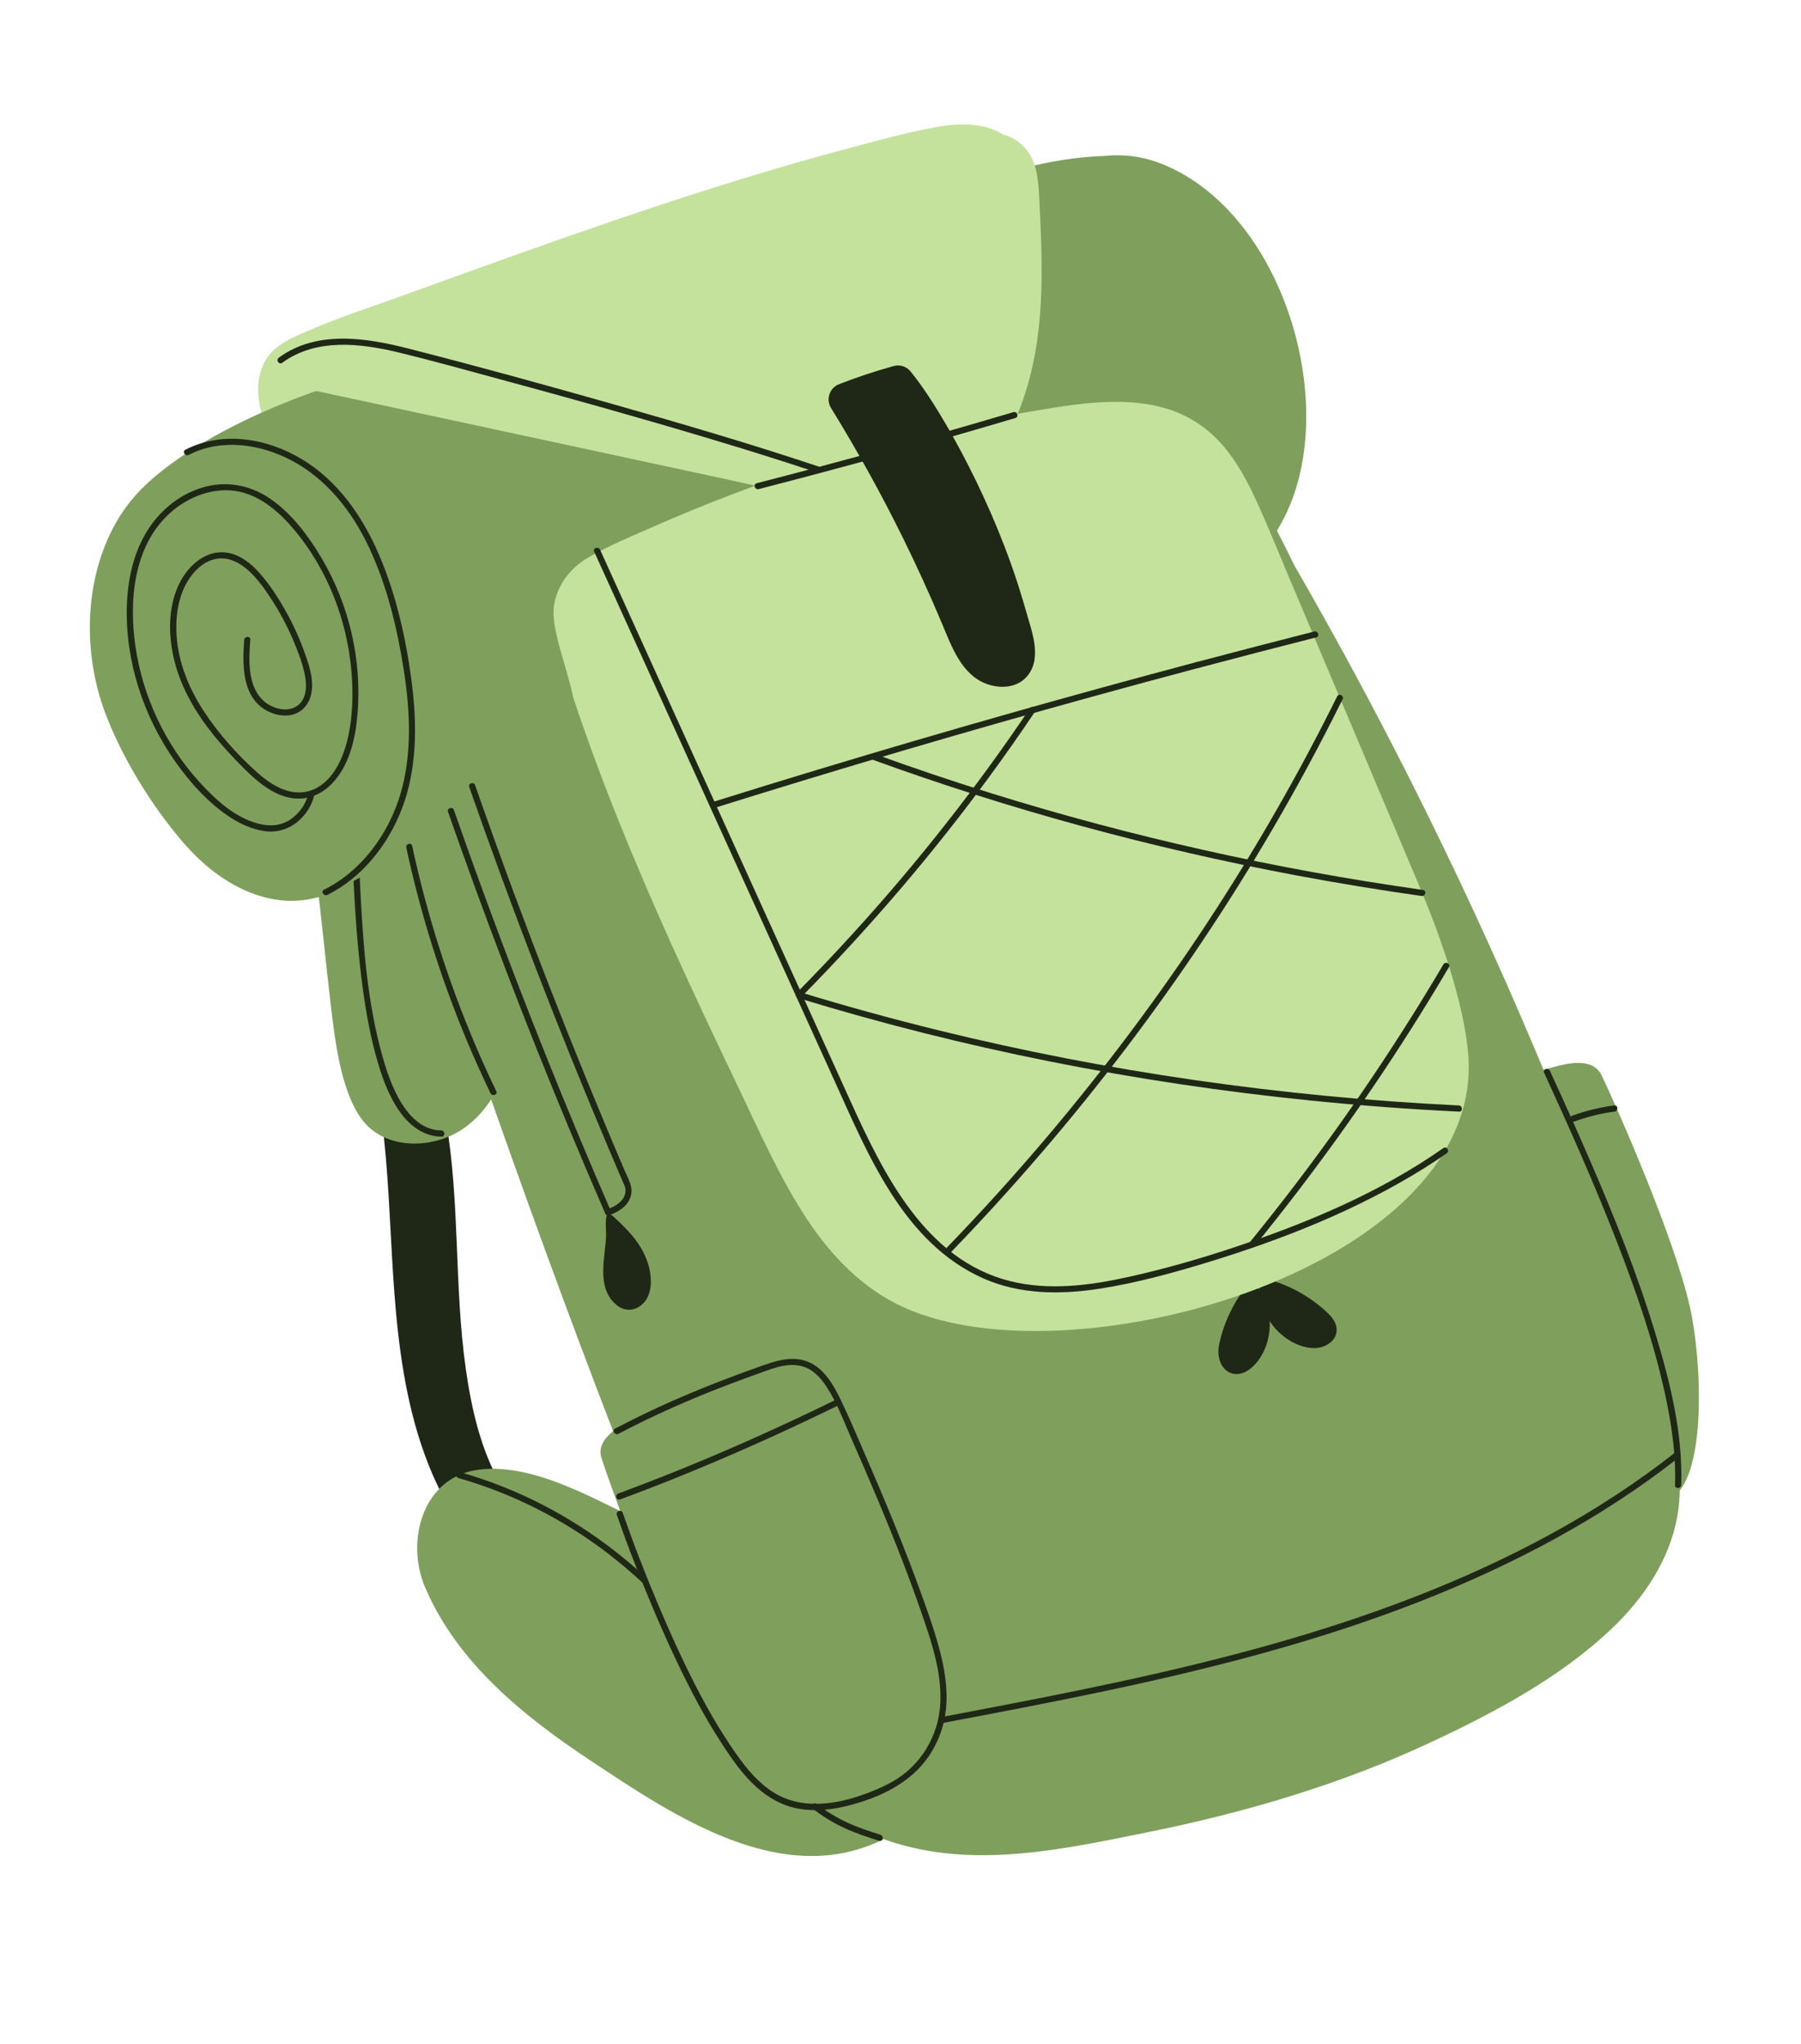 <svg width="134" height="152" viewBox="0 0 134 152" fill="none" xmlns="http://www.w3.org/2000/svg">
<g id="Asset 11 1" clip-path="url(#clip0_205_1308)">
<g id="Layer_4">
<g id="Group">
<path id="Vector" d="M28.68 76.066C27.949 75.72 27.221 75.371 26.491 75.02C29.137 82.13 28.776 90.01 29.452 97.479C29.824 101.588 30.51 105.73 32.138 109.548C33.381 112.465 35.239 115.138 37.636 117.221C38.892 118.314 40.299 119.225 41.809 119.883C41.565 118.017 41.364 116.144 41.169 114.269C39.561 113.466 38.248 112.087 37.326 110.52C35.783 107.9 35.08 104.785 34.657 101.804C33.783 95.661 34.237 89.409 33.174 83.285C32.823 81.263 32.306 79.266 31.547 77.365C30.583 76.953 29.628 76.517 28.677 76.066L28.68 76.066Z" fill="#1F2816"/>
<path id="Vector_2" d="M30.933 30.075C30.618 29.232 30.173 28.441 29.693 27.684C29.249 26.985 28.795 26.279 28.283 25.63C27.858 25.091 27.367 24.587 26.746 24.28C26.099 23.96 25.382 23.913 24.681 24.039C23.926 24.173 23.215 24.474 22.513 24.778C21.796 25.088 21.072 25.423 20.475 25.936C19.258 26.985 19.031 28.587 19.32 30.104C19.595 31.544 20.326 32.829 20.833 34.19C20.812 34.712 20.854 35.236 20.999 35.757C21.374 37.106 22.411 38.15 23.831 38.291C25.22 38.428 26.591 37.859 27.817 37.27C29.144 36.633 30.466 35.758 31.037 34.333C31.582 32.973 31.434 31.431 30.93 30.078L30.933 30.075Z" fill="#C4E29C"/>
<path id="Vector_3" d="M37.743 50.661C36.744 49.798 35.316 49.595 34.066 49.904C33.794 49.971 33.531 50.065 33.282 50.18C30.865 49.217 27.975 50.123 26.192 51.968C23.882 54.358 23.271 57.851 23.385 61.065C23.453 62.982 23.24 63.11 23.5 65.007C23.895 67.874 24.257 71.815 24.604 74.689C24.909 77.222 25.343 81.236 26.995 83.337C28.564 85.334 31.562 85.434 33.693 84.388C36.379 83.069 37.68 80.056 38.363 77.295C39.237 73.759 39.501 70.055 39.567 66.42C39.637 62.615 39.435 58.811 39.225 55.013C39.14 53.477 38.986 51.734 37.742 50.659L37.743 50.661Z" fill="#7FA05C"/>
<path id="Vector_4" d="M32.828 84.066C31.738 84.062 30.854 83.401 30.222 82.55C29.346 81.371 28.844 79.931 28.449 78.531C27.34 74.591 27.029 70.418 26.817 66.348C26.69 63.903 26.633 61.455 26.609 59.008C26.606 58.712 26.149 58.736 26.152 59.031C26.192 63.539 26.328 68.065 26.869 72.548C27.106 74.518 27.422 76.491 27.939 78.408C28.335 79.878 28.846 81.388 29.724 82.646C30.462 83.706 31.518 84.521 32.85 84.529C33.145 84.531 33.122 84.072 32.827 84.069L32.828 84.066Z" fill="#1F2816"/>
<path id="Vector_5" d="M121.313 96.456C116.387 82.388 110.437 68.663 103.61 55.42C101.273 50.888 98.824 46.413 96.275 41.997C96.02 41.471 95.764 40.947 95.501 40.426C94.552 38.55 93.55 36.702 92.53 34.866C91.563 33.126 90.63 31.356 89.552 29.681C88.589 28.187 87.453 26.783 86 25.74C84.704 24.81 83.231 24.166 81.693 23.761C78.322 22.872 74.746 23.073 71.344 23.637C67.355 24.298 63.495 25.528 59.698 26.889C55.92 28.244 52.177 29.682 48.377 30.977C44.714 32.221 41.032 33.448 37.516 35.073C34.214 36.599 30.958 38.486 28.34 41.048C26.083 43.255 24.303 46.35 25.414 49.577C25.683 50.36 26.077 51.083 26.536 51.768C28.688 58.582 30.912 65.373 33.214 72.138C36.342 81.329 39.682 90.723 43.13 99.906C44.93 104.696 46.772 109.467 48.665 114.222C50.42 118.635 51.932 123.391 54.378 127.478C57.103 132.032 61.605 135.571 66.751 137.105C72.869 138.927 79.328 137.485 85.407 136.257C92.605 134.805 99.728 132.714 106.393 129.602C111.189 127.363 116.107 124.757 119.969 121.07C122.32 118.826 124.228 115.983 124.795 112.774C125.433 109.165 124.343 105.488 123.198 102.003C122.588 100.148 121.959 98.299 121.315 96.456L121.313 96.456Z" fill="#7FA05C"/>
<path id="Vector_6" d="M49.525 104.411C46.987 105.523 44.164 106.654 44.761 108.47C45.38 110.355 49.27 121.298 51.544 124.439C53.819 127.579 58.814 133.668 61.571 133.224L49.525 104.411Z" fill="#7FA05C"/>
<path id="Vector_7" d="M112.557 80.4C115.31 79.381 118.298 78.165 119.175 79.99C120.087 81.886 124.499 91.766 125.729 97.174C126.639 101.185 126.959 109.572 124.53 111.263L112.554 80.398L112.557 80.4Z" fill="#7FA05C"/>
<path id="Vector_8" d="M93.434 95.555C93.379 95.491 93.31 95.484 93.249 95.507C93.329 95.367 93.113 95.222 92.998 95.357C92.243 96.227 91.643 97.223 91.217 98.295C91.007 98.822 90.844 99.367 90.72 99.921C90.295 101.847 91.975 103.079 93.444 101.391C94.097 100.639 94.444 99.634 94.472 98.64C94.504 97.528 94.156 96.41 93.435 95.552L93.434 95.555Z" fill="#1F2816"/>
<path id="Vector_9" d="M94.701 98.576C95.404 99.476 96.542 100.213 97.708 100.256C98.535 100.289 99.526 99.743 99.446 98.801C99.394 98.204 98.917 97.75 98.491 97.377C98.062 97.002 97.606 96.661 97.124 96.359C96.142 95.747 95.065 95.3 93.939 95.048C93.765 95.008 93.676 95.253 93.824 95.32C93.761 95.336 93.708 95.385 93.704 95.469C93.631 96.589 94.017 97.697 94.703 98.576L94.701 98.576Z" fill="#1F2816"/>
<path id="Vector_10" d="M69.55 116.816C67.837 116.016 65.915 116.011 64.073 116.173C62.118 116.346 60.168 116.708 58.196 116.625C53.735 116.434 49.731 114.133 45.812 112.211C42.797 110.735 39.089 108.871 35.635 109.297C31.439 109.813 30.151 114.611 31.63 118.056C34.063 123.716 38.988 127.649 43.972 130.955C50.161 135.061 58.278 140.571 65.845 136.729C69.398 134.925 72.392 130.766 73.361 126.905C74.279 123.246 73.241 118.54 69.549 116.814L69.55 116.816Z" fill="#7FA05C"/>
<path id="Vector_11" d="M94.183 19.462C92.28 16.068 89.539 13.32 86.14 12.074C84.837 11.597 83.489 11.461 82.17 11.597C82.17 11.597 82.17 11.597 82.166 11.598C69.566 12.037 59.115 22.13 38.716 25.358C22.657 27.899 14.704 32.679 11.327 35.614C10.226 36.559 9.289 37.687 8.598 38.921C6.253 43.117 6.147 48.536 7.82 53C9.077 56.349 11.238 59.854 13.561 62.574C15.151 64.439 17.168 66.017 19.52 66.685C21.884 67.356 23.981 66.89 25.777 65.779C29.386 64.078 32.531 60.885 38.188 54.64C43.844 48.395 58.698 50.124 72.336 42.624C74.039 41.687 75.671 40.935 77.223 40.336C79.16 42.798 81.488 44.839 84.061 45.596C88.776 46.984 92.757 43.308 95.011 39.471C95.205 39.144 95.385 38.813 95.553 38.487C98.254 33.179 97.481 25.35 94.181 19.464L94.183 19.462Z" fill="#7FA05C"/>
<path id="Vector_12" d="M76.235 10.969C75.82 10.519 75.262 10.17 74.639 10.012C73.302 9.134 71.418 9.138 69.751 9.434C67.48 9.839 65.216 10.471 62.984 11.067C60.673 11.681 58.373 12.342 56.08 13.035C46.908 15.811 37.906 19.117 28.893 22.364C27.26 22.951 24.141 23.971 22.552 24.811C21.331 25.456 19.93 26.883 21.193 28.189C21.812 28.828 22.931 28.947 23.82 29.139C28.647 30.177 33.474 31.216 38.3 32.254C43.104 33.288 47.904 34.32 52.708 35.354C55.043 35.855 57.369 36.386 59.717 36.852C61.801 37.264 63.955 37.58 66.147 37.405C66.293 37.393 66.438 37.374 66.585 37.358C68.469 37.537 70.476 36.883 72.024 35.745C74.074 34.241 75.295 32.048 76.068 29.87C77.802 24.984 77.58 19.903 77.336 14.989C77.268 13.607 77.224 12.045 76.23 10.97L76.235 10.969Z" fill="#C4E29C"/>
<path id="Vector_13" d="M105.62 65.936C103.994 62.089 102.371 58.24 100.745 54.393C99.12 50.545 97.496 46.697 95.871 42.849C95.104 41.036 94.369 39.203 93.554 37.41C92.869 35.905 92.092 34.419 91.01 33.158C89.964 31.94 88.657 31.026 87.14 30.5C85.677 29.993 84.109 29.855 82.57 29.891C80.915 29.928 79.276 30.174 77.646 30.441C75.646 30.769 73.655 31.154 71.675 31.589C63.761 33.332 56.042 35.91 48.621 39.164C46.987 39.88 45.311 40.576 43.76 41.465C42.473 42.203 41.484 43.46 41.232 44.968C40.945 46.682 42.096 49.277 42.658 51.896C44.699 58.028 47.164 64.013 49.813 69.904C51.51 73.677 53.282 77.419 55.069 81.151C56.607 84.366 58.063 87.669 60.031 90.651C61.869 93.437 64.238 95.888 67.317 97.261C80.045 102.932 110.618 94.099 109.234 78.325C108.896 74.463 107.103 69.453 105.616 65.933L105.62 65.936Z" fill="#C4E29C"/>
<path id="Vector_14" d="M14.044 33.83C16.456 32.592 19.339 33.008 21.674 34.235C24.317 35.623 26.198 38.041 27.456 40.712C28.8 43.563 29.552 46.709 30.039 49.811C30.516 52.847 30.677 56.079 29.792 59.054C28.909 62.025 26.905 64.777 24.105 66.169C23.842 66.299 24.098 66.682 24.359 66.553C26.925 65.276 28.839 62.868 29.872 60.222C31.031 57.251 31.041 53.931 30.641 50.801C30.225 47.549 29.484 44.229 28.181 41.209C26.964 38.392 25.145 35.773 22.485 34.165C19.884 32.592 16.571 32.019 13.79 33.446C13.528 33.581 13.784 33.964 14.044 33.83Z" fill="#1F2816"/>
<path id="Vector_15" d="M22.93 59.058C22.749 59.824 22.26 60.508 21.606 60.943C20.86 61.437 20.031 61.472 19.185 61.244C17.474 60.788 16.07 59.501 14.898 58.225C12.318 55.417 10.607 51.794 10.069 48.017C9.592 44.657 9.94 40.686 12.552 38.242C13.776 37.097 15.462 36.356 17.155 36.473C18.92 36.595 20.391 37.719 21.537 38.994C24.038 41.774 25.597 45.433 26.063 49.132C26.29 50.946 26.303 52.854 25.933 54.648C25.617 56.185 24.872 58.047 23.329 58.709C21.741 59.39 20.191 58.411 19.034 57.36C17.595 56.054 16.256 54.552 15.187 52.925C14.147 51.343 13.38 49.561 13.175 47.665C12.986 45.933 13.235 43.978 14.397 42.616C14.939 41.98 15.693 41.502 16.552 41.53C17.366 41.556 18.075 42.029 18.643 42.578C19.297 43.211 19.822 43.98 20.308 44.743C20.869 45.621 21.358 46.545 21.77 47.504C22.139 48.363 22.493 49.266 22.679 50.183C22.827 50.919 22.845 51.818 22.257 52.375C21.714 52.885 20.879 52.828 20.243 52.535C19.431 52.16 18.96 51.446 18.736 50.595C18.477 49.615 18.553 48.573 18.623 47.575C18.644 47.28 18.185 47.305 18.165 47.597C18.033 49.468 17.99 51.91 19.932 52.894C20.599 53.231 21.429 53.351 22.118 53.016C22.839 52.665 23.182 51.911 23.219 51.136C23.261 50.224 22.944 49.312 22.64 48.465C22.26 47.411 21.792 46.391 21.242 45.414C20.721 44.489 20.136 43.579 19.446 42.77C18.895 42.126 18.241 41.529 17.432 41.238C15.636 40.594 14.044 41.911 13.306 43.468C12.479 45.212 12.518 47.31 12.978 49.151C13.492 51.207 14.596 53.062 15.918 54.697C16.592 55.531 17.322 56.315 18.077 57.074C18.71 57.709 19.379 58.322 20.154 58.776C20.861 59.19 21.676 59.455 22.499 59.381C23.355 59.303 24.116 58.883 24.707 58.268C25.993 56.926 26.436 54.969 26.594 53.169C26.948 49.12 25.991 44.982 23.916 41.485C22.936 39.834 21.696 38.181 20.098 37.085C18.562 36.033 16.735 35.723 14.958 36.289C13.216 36.845 11.755 38.095 10.837 39.67C9.886 41.294 9.496 43.192 9.438 45.061C9.312 49.138 10.667 53.268 13.004 56.589C14.129 58.188 15.504 59.726 17.149 60.797C17.918 61.297 18.784 61.681 19.696 61.81C20.557 61.931 21.413 61.691 22.095 61.148C22.726 60.643 23.191 59.94 23.379 59.147C23.448 58.858 23 58.764 22.93 59.05L22.93 59.058Z" fill="#1F2816"/>
<path id="Vector_16" d="M66.485 27.223C65.1 27.613 63.738 28.055 62.413 28.578C61.714 28.854 61.437 29.705 61.833 30.347C63.752 33.459 65.528 36.657 67.147 39.935C68.195 42.053 69.176 44.205 70.092 46.383C70.8 48.07 71.534 50.172 73.406 50.862C74.146 51.134 75.001 51.178 75.725 50.828C76.434 50.487 76.876 49.787 76.978 49.013C77.087 48.178 76.889 47.333 76.658 46.535C76.332 45.412 76.011 44.288 75.647 43.178C73.372 36.254 69.596 29.829 67.734 27.609C67.43 27.247 66.942 27.095 66.487 27.222L66.485 27.223Z" fill="#1F2816"/>
<path id="Vector_17" d="M64.859 56.476C69.985 58.338 75.185 59.992 80.445 61.426C85.743 62.871 91.097 64.099 96.493 65.11C99.576 65.688 102.669 66.194 105.774 66.634C106.064 66.674 106.163 66.225 105.87 66.183C100.406 65.413 94.97 64.427 89.582 63.219C84.249 62.026 78.963 60.617 73.743 58.992C70.829 58.083 67.934 57.109 65.063 56.065C64.79 55.966 64.579 56.374 64.858 56.474L64.859 56.476Z" fill="#1F2816"/>
<path id="Vector_18" d="M59.392 74.225C65.547 76.108 71.793 77.677 78.102 78.938C84.52 80.221 90.997 81.187 97.505 81.844C101.183 82.217 104.87 82.492 108.562 82.671C108.856 82.686 108.83 82.227 108.539 82.211C101.97 81.891 95.415 81.267 88.905 80.327C82.512 79.404 76.159 78.177 69.883 76.637C66.393 75.779 62.926 74.826 59.488 73.775C59.204 73.689 59.111 74.139 59.392 74.225Z" fill="#1F2816"/>
<path id="Vector_19" d="M70.796 93.082C75.424 88.29 79.774 83.228 83.804 77.919C87.757 72.711 91.405 67.268 94.707 61.62C96.545 58.474 98.276 55.267 99.894 52C100.026 51.734 99.616 51.527 99.486 51.792C96.595 57.628 93.343 63.281 89.763 68.715C86.148 74.203 82.2 79.465 77.96 84.48C75.552 87.329 73.047 90.096 70.455 92.778C70.25 92.99 70.594 93.296 70.799 93.083L70.796 93.082Z" fill="#1F2816"/>
<path id="Vector_20" d="M93.394 92.612C97.54 87.515 101.393 82.182 104.921 76.634C105.907 75.082 106.868 73.513 107.802 71.927C107.952 71.672 107.542 71.466 107.394 71.72C104.083 77.332 100.441 82.744 96.499 87.927C95.374 89.405 94.225 90.865 93.053 92.306C92.867 92.534 93.209 92.84 93.396 92.611L93.394 92.612Z" fill="#1F2816"/>
<path id="Vector_21" d="M59.612 74.153C62.154 71.575 64.605 68.91 66.958 66.157C69.286 63.431 71.517 60.619 73.638 57.726C74.804 56.135 75.938 54.518 77.038 52.881C77.203 52.636 76.791 52.432 76.63 52.674C74.658 55.609 72.573 58.471 70.387 61.249C68.189 64.046 65.889 66.76 63.493 69.389C62.116 70.902 60.706 72.389 59.269 73.844C59.062 74.055 59.405 74.359 59.613 74.15L59.612 74.153Z" fill="#1F2816"/>
<path id="Vector_22" d="M44.207 41.021C47.182 47.57 50.157 54.116 53.132 60.665C56.108 67.214 59.083 73.76 62.058 80.309C64.575 85.851 67.215 92.433 73.16 95.072C75.865 96.273 78.881 96.289 81.755 95.848C84.532 95.422 87.274 94.667 89.959 93.845C95.519 92.142 101.052 89.948 105.996 86.857C106.555 86.506 107.105 86.142 107.646 85.763C107.887 85.594 107.635 85.21 107.392 85.379C102.726 88.658 97.336 90.92 91.954 92.722C89.332 93.6 86.668 94.364 83.969 94.963C81.093 95.601 78.04 96.001 75.135 95.27C68.832 93.683 65.72 87.267 63.256 81.843C60.334 75.414 57.415 68.985 54.493 62.556C51.571 56.126 48.648 49.693 45.728 43.261C45.368 42.467 45.006 41.673 44.647 40.879C44.525 40.611 44.089 40.752 44.212 41.022L44.207 41.021Z" fill="#1F2816"/>
<path id="Vector_23" d="M36.926 81.154C34.752 76.634 32.993 71.92 31.68 67.079C31.305 65.697 30.968 64.304 30.665 62.905C30.601 62.616 30.167 62.761 30.23 63.048C31.289 67.951 32.795 72.753 34.729 77.38C35.282 78.702 35.87 80.007 36.491 81.297C36.618 81.56 37.054 81.419 36.926 81.154Z" fill="#1F2816"/>
<path id="Vector_24" d="M70.13 128.141C74.008 127.407 77.885 126.671 81.748 125.861C85.612 125.052 89.459 124.166 93.271 123.134C96.978 122.129 100.646 120.984 104.244 119.637C107.723 118.334 111.135 116.84 114.429 115.114C117.706 113.399 120.864 111.448 123.824 109.224C124.195 108.945 124.564 108.661 124.93 108.374C125.159 108.192 124.907 107.808 124.676 107.99C121.784 110.267 118.69 112.274 115.464 114.041C112.18 115.841 108.764 117.394 105.273 118.752C101.731 120.129 98.116 121.302 94.459 122.329C90.677 123.393 86.853 124.3 83.015 125.126C79.174 125.952 75.315 126.694 71.456 127.427C70.966 127.52 70.479 127.613 69.989 127.706C69.701 127.759 69.847 128.198 70.133 128.143L70.13 128.141Z" fill="#1F2816"/>
<path id="Vector_25" d="M33.334 60.377C34.707 64.305 36.135 68.213 37.622 72.099C39.114 76.002 40.663 79.887 42.268 83.747C43.168 85.915 44.087 88.075 45.023 90.227C45.141 90.496 45.576 90.356 45.458 90.084C43.8 86.269 42.194 82.43 40.646 78.569C39.089 74.689 37.591 70.787 36.148 66.865C35.337 64.662 34.546 62.45 33.77 60.236C33.673 59.956 33.238 60.099 33.335 60.379L33.334 60.377Z" fill="#1F2816"/>
<path id="Vector_26" d="M34.912 58.529C36.494 63.057 38.149 67.558 39.874 72.032C41.599 76.505 43.397 80.952 45.265 85.369C45.525 85.983 45.786 86.595 46.048 87.208C46.182 87.522 46.322 87.837 46.454 88.152C46.493 88.248 46.527 88.337 46.534 88.441C46.61 89.236 45.81 89.719 45.167 89.94C44.888 90.037 45.032 90.474 45.311 90.377C45.999 90.141 46.688 89.722 46.922 88.989C47.145 88.296 46.748 87.69 46.483 87.066C45.501 84.774 44.541 82.475 43.597 80.168C41.718 75.57 39.915 70.941 38.191 66.286C37.218 63.664 36.272 61.031 35.349 58.391C35.252 58.11 34.817 58.253 34.914 58.534L34.912 58.529Z" fill="#1F2816"/>
<path id="Vector_27" d="M45.599 90.433C45.554 90.389 45.505 90.367 45.461 90.355C44.914 89.842 45.105 91.566 45.099 91.805C45.052 93.496 44.318 95.72 45.846 97.028C46.581 97.658 47.462 97.437 47.975 96.798C48.583 96.044 48.519 94.758 48.122 93.705C47.598 92.313 46.578 91.336 45.599 90.433Z" fill="#1F2816"/>
<path id="Vector_28" d="M60.456 134.508C61.199 135.068 61.983 135.563 62.829 135.951C63.661 136.336 64.536 136.622 65.409 136.897C65.691 136.986 65.783 136.534 65.504 136.447C64.669 136.184 63.834 135.909 63.036 135.541C62.227 135.168 61.473 134.699 60.762 134.163C60.528 133.986 60.221 134.329 60.458 134.507L60.456 134.508Z" fill="#1F2816"/>
<path id="Vector_29" d="M46.139 111.513C50.516 109.893 54.819 108.077 59.049 106.104C60.206 105.564 61.358 105.014 62.504 104.454C62.767 104.326 62.511 103.943 62.25 104.07C58.127 106.085 53.939 107.965 49.678 109.66C48.457 110.146 47.229 110.617 45.996 111.073C45.722 111.175 45.863 111.613 46.14 111.51L46.139 111.513Z" fill="#1F2816"/>
<path id="Vector_30" d="M56.443 36.376C61.428 35.094 66.391 33.742 71.337 32.318C72.741 31.914 74.146 31.504 75.548 31.087C75.831 31.003 75.688 30.566 75.404 30.65C70.47 32.114 65.517 33.506 60.543 34.828C59.129 35.203 57.716 35.573 56.299 35.937C56.015 36.011 56.158 36.448 56.442 36.374L56.443 36.376Z" fill="#1F2816"/>
<path id="Vector_31" d="M20.996 26.98C23.522 25.136 26.799 25.521 29.66 26.213C32.119 26.807 34.56 27.491 37.001 28.152C42.269 29.575 47.527 31.045 52.756 32.612C55.458 33.422 58.153 34.257 60.827 35.151C61.108 35.245 61.199 34.794 60.922 34.701C55.887 33.019 50.79 31.525 45.684 30.077C40.594 28.634 35.491 27.222 30.364 25.916C27.212 25.112 23.558 24.543 20.743 26.599C20.506 26.771 20.757 27.155 20.997 26.982L20.996 26.98Z" fill="#1F2816"/>
<path id="Vector_32" d="M89.26 49.652C92.145 48.888 95.035 48.137 97.93 47.401C98.215 47.33 98.071 46.893 97.787 46.964C94.892 47.7 92.001 48.449 89.116 49.215C88.831 49.292 88.977 49.728 89.26 49.652Z" fill="#1F2816"/>
<path id="Vector_33" d="M53.196 60.073C57.872 58.609 62.565 57.186 67.265 55.801C71.94 54.425 76.625 53.092 81.321 51.796C83.965 51.067 86.611 50.351 89.262 49.649C89.547 49.572 89.401 49.136 89.118 49.212C84.399 50.465 79.691 51.755 74.994 53.09C70.302 54.421 65.622 55.794 60.952 57.205C58.314 58.002 55.68 58.814 53.052 59.636C52.77 59.724 52.914 60.161 53.196 60.073Z" fill="#1F2816"/>
<path id="Vector_34" d="M34.113 109.922C38.086 111.053 41.836 112.948 45.13 115.451C46.068 116.165 46.968 116.927 47.83 117.731C48.046 117.933 48.35 117.589 48.134 117.386C45.056 114.515 41.465 112.194 37.565 110.624C36.467 110.18 35.347 109.798 34.207 109.473C33.922 109.392 33.829 109.842 34.111 109.923L34.113 109.922Z" fill="#1F2816"/>
<path id="Vector_35" d="M45.895 112.656C46.709 115.01 47.619 117.33 48.591 119.623C49.623 122.051 50.726 124.456 51.982 126.776C52.539 127.803 53.136 128.801 53.775 129.777C54.498 130.885 55.271 131.985 56.254 132.879C57.172 133.716 58.273 134.325 59.503 134.526C60.73 134.726 61.989 134.576 63.181 134.266C65.474 133.673 67.764 132.598 69.124 130.578C69.83 129.53 70.267 128.309 70.387 127.047C70.53 125.555 70.275 124.06 69.889 122.621C69.477 121.081 68.927 119.577 68.381 118.081C67.795 116.475 67.172 114.881 66.529 113.296C65.9 111.748 65.247 110.209 64.582 108.675C63.928 107.169 63.291 105.65 62.584 104.17C62.053 103.06 61.365 101.818 60.184 101.301C58.957 100.765 57.664 101.221 56.483 101.643C53.561 102.686 50.675 103.823 47.882 105.176C47.167 105.522 46.461 105.88 45.758 106.247C45.496 106.383 45.752 106.767 46.011 106.631C48.697 105.223 51.469 104.002 54.306 102.93C55.007 102.666 55.712 102.407 56.417 102.154C57.032 101.935 57.647 101.689 58.291 101.574C58.932 101.458 59.599 101.493 60.182 101.81C60.719 102.103 61.13 102.583 61.467 103.087C62.272 104.3 62.789 105.718 63.372 107.044C64.023 108.522 64.664 110.002 65.29 111.49C66.548 114.483 67.736 117.506 68.78 120.581C69.674 123.212 70.541 126.167 69.498 128.879C69.067 130.001 68.357 131.016 67.436 131.784C66.563 132.514 65.506 132.987 64.451 133.382C62.218 134.217 59.607 134.622 57.486 133.257C56.395 132.552 55.545 131.527 54.802 130.476C54.149 129.55 53.539 128.589 52.972 127.605C51.719 125.434 50.64 123.16 49.63 120.865C48.634 118.602 47.706 116.307 46.859 113.983C46.68 113.492 46.504 113 46.334 112.509C46.236 112.229 45.802 112.372 45.899 112.652L45.895 112.656Z" fill="#1F2816"/>
<path id="Vector_36" d="M114.885 79.775C116.739 83.819 118.557 87.884 120.176 92.029C121.748 96.052 123.186 100.169 124.037 104.412C124.437 106.396 124.699 108.426 124.628 110.454C124.617 110.75 125.076 110.725 125.086 110.432C125.217 106.595 124.252 102.731 123.14 99.085C121.82 94.745 120.128 90.525 118.329 86.364C117.355 84.108 116.344 81.867 115.318 79.633C115.197 79.368 114.761 79.506 114.883 79.776L114.885 79.775Z" fill="#1F2816"/>
<path id="Vector_37" d="M117.12 83.408C118.093 83.062 119.1 82.799 120.127 82.669C120.418 82.632 120.398 82.174 120.104 82.21C119.037 82.345 117.988 82.61 116.976 82.971C116.7 83.069 116.842 83.507 117.12 83.408Z" fill="#1F2816"/>
</g>
</g>
</g>
<defs>
<clipPath id="clip0_205_1308">
<rect width="98.379" height="127.073" fill="white" transform="translate(0.634 31.172) rotate(-18.188)"/>
</clipPath>
</defs>
</svg>
